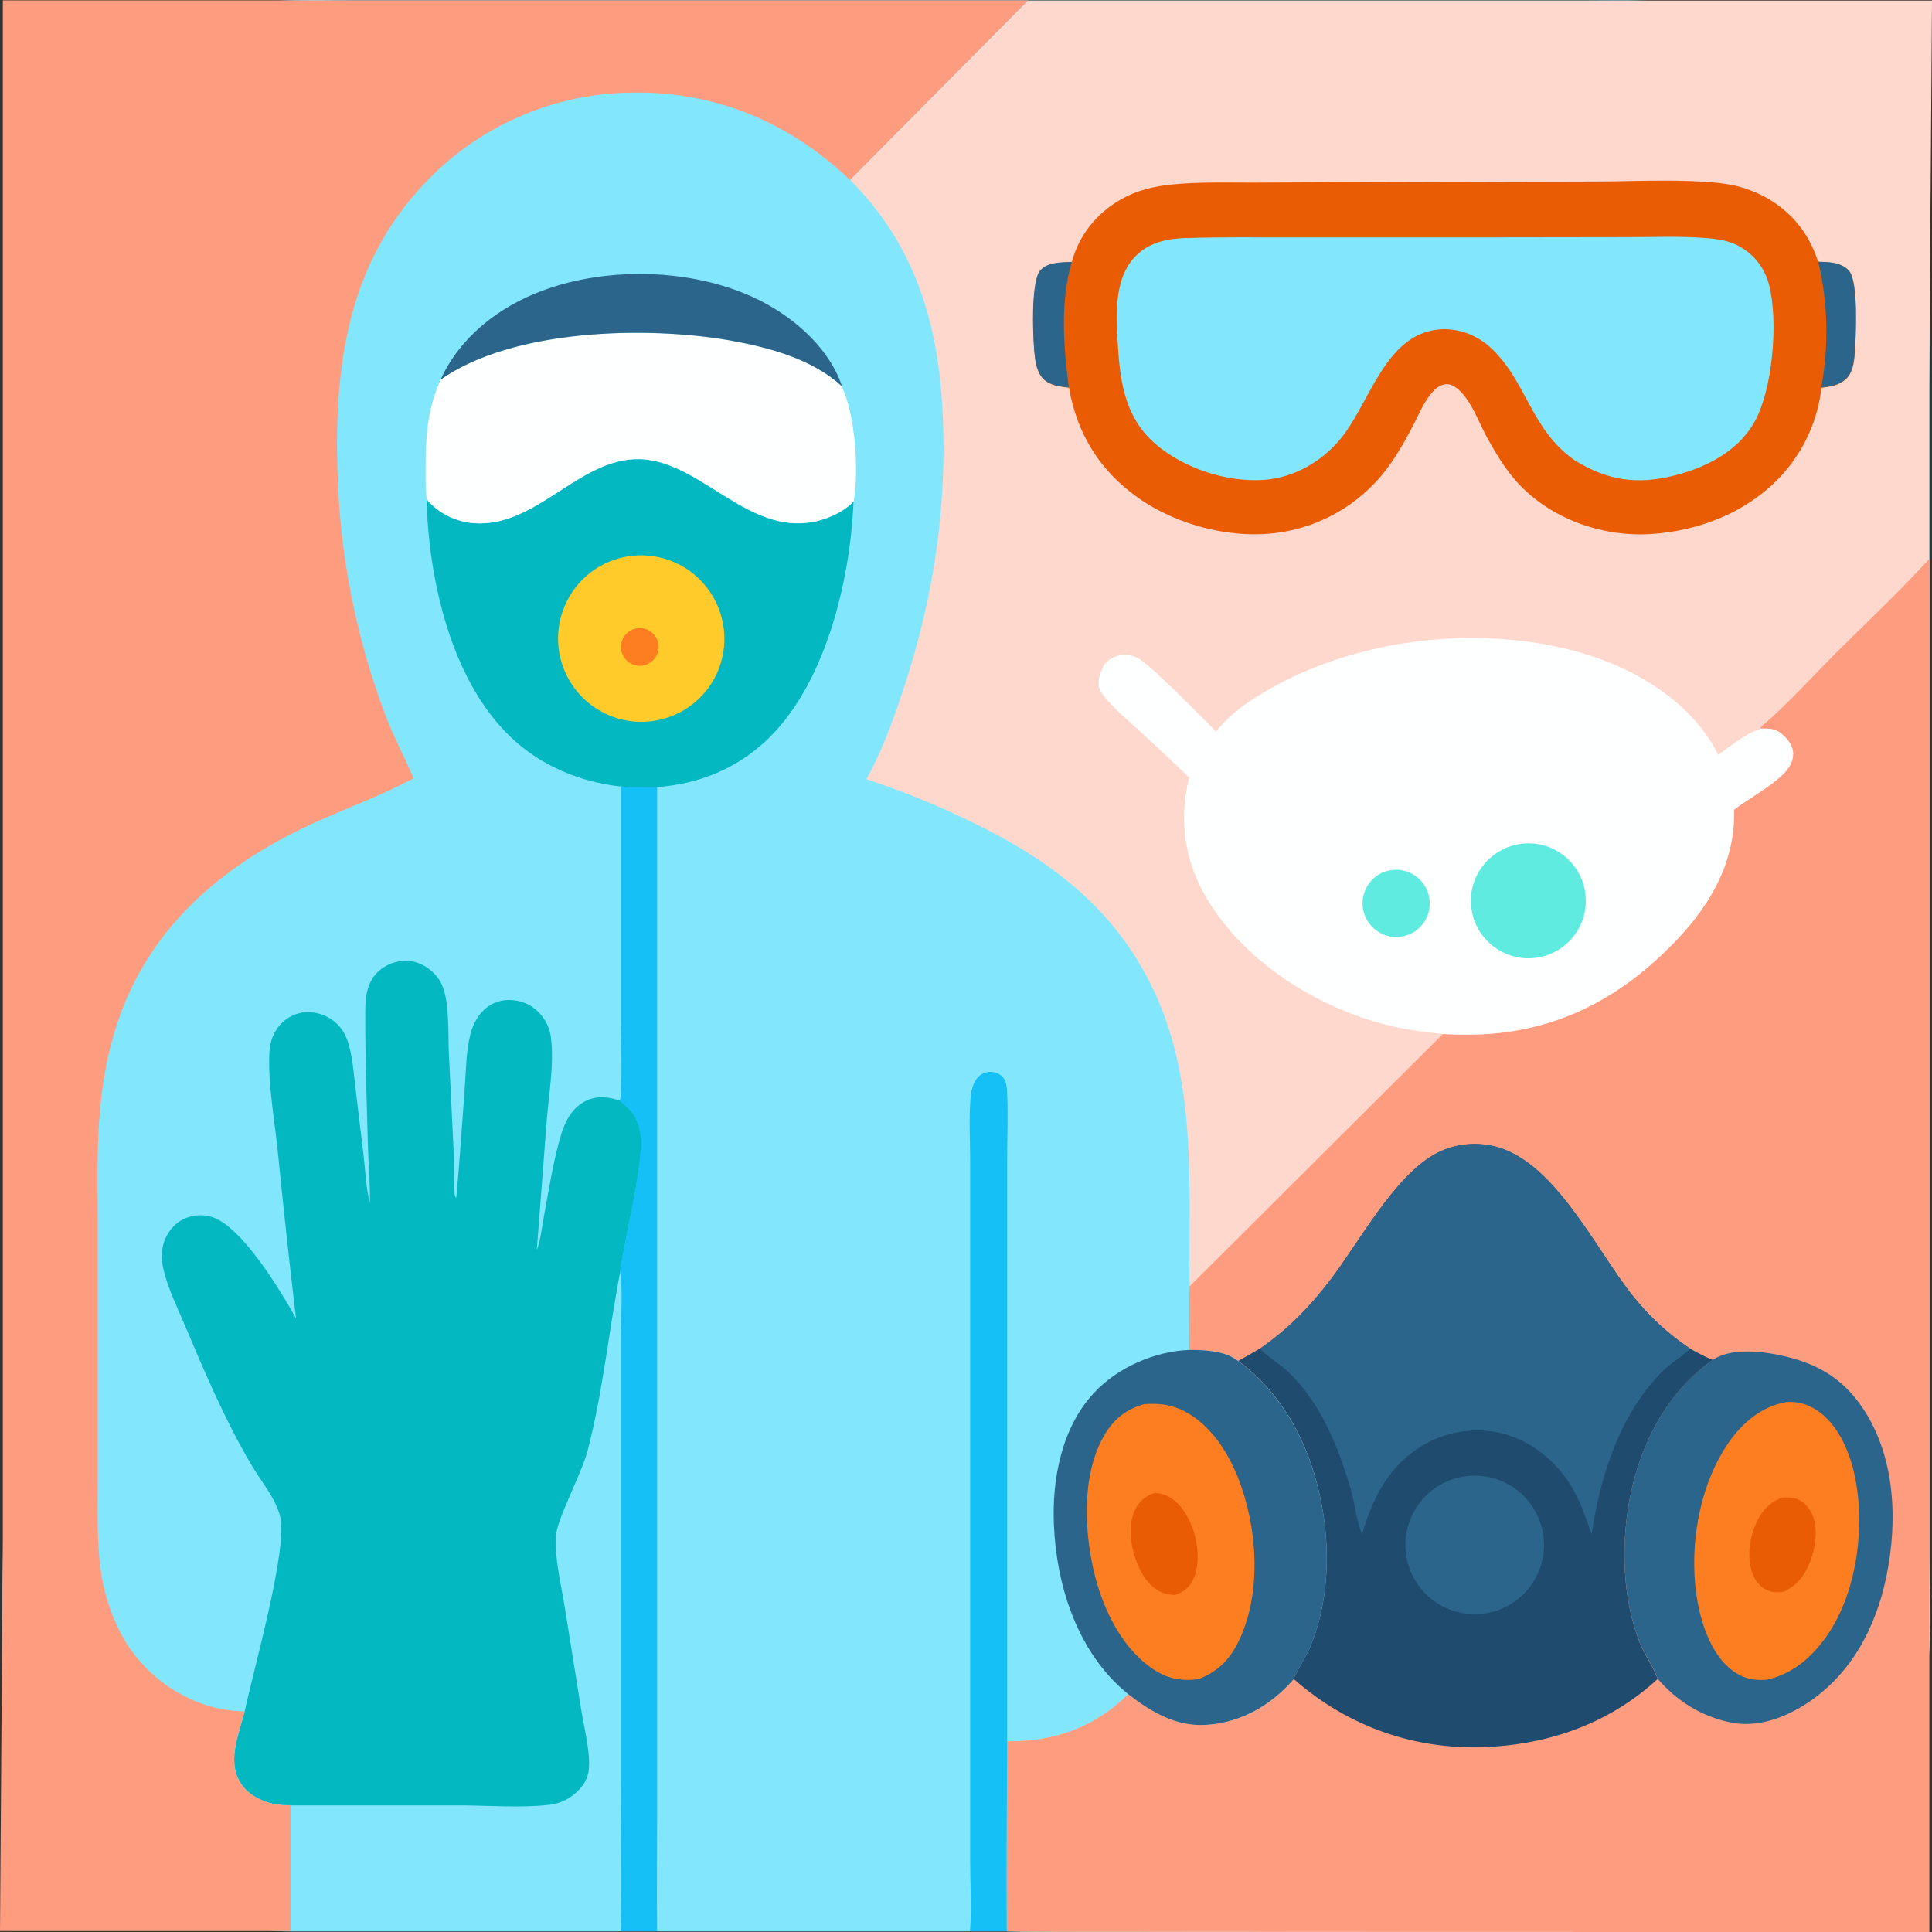 <svg xmlns="http://www.w3.org/2000/svg" id="Layer_1" viewBox="0 0 1024 1024"><rect x="0" y="0" width="1024" height="1024" fill="#333333" stroke="none"/><defs><style>      .st0 {        fill: #04b8c2;      }      .st1 {        fill: #fd7e21;      }      .st2 {        fill: #fecb2b;      }      .st3 {        fill: #1e4b6e;      }      .st4 {        fill: #fe9c80;      }      .st5 {        fill: #60ebe1;      }      .st6 {        fill: #15c0f7;      }      .st7 {        fill: #ea5c03;      }      .st8 {        fill: #fed8cd;      }      .st9 {        fill: #2c658b;      }      .st10 {        fill: #feffff;      }      .st11 {        fill: #82e7fd;      }    </style></defs><path class="st11" d="M544.9.3h229.6s64.8,0,64.8,0c21.7,0,43.7-1,65,3.7,27,6.1,52,20.7,71.5,40.2,11.3,11.4,20.8,24.6,28.2,38.9,21.3,41.1,18.6,77.6,18.6,121.9v91.2s0,416,0,416v110.2c0,24.2,1.9,50.1-2.5,73.9-5.5,30.8-20.3,59.2-42.4,81.4-21,21-47.5,35.6-76.4,42.1-22.2,5-44.7,4.2-67.3,4.2h-62.7s-209.7-.1-209.7-.1c-9.3,0-18.6,0-27.9-.2h-19.4c0,0-165.6,0-165.6,0h-19.3s-175.2,0-175.2,0h-.7c-39.6-.2-79.1-18.3-106.8-46.2-22.3-22.3-37.3-50.9-42.8-81.9-4.1-23.2-2.2-56.6-2.2-80.9v-140.5s0-509.1,0-509.1c0-46.7,13.6-87.8,47.4-121.2C69.1,23.6,94.8,9.6,122.8,3.5,145-1.2,168.4.2,191,.2h74.6s279.3,0,279.3,0Z"></path><path class="st8" d="M1022.5,204.9v91.2s0,416,0,416v110.2c0,24.2,1.9,50.1-2.5,73.9-5.5,30.8-20.3,59.2-42.4,81.4-21,21-47.5,35.6-76.4,42.1-22.2,5-44.7,4.2-67.3,4.2h-62.7s-209.7-.1-209.7-.1c-9.3,0-18.6,0-27.9-.2-.1-33.6,0-67.1.2-100.7.7,0,1.4,0,2.2,0,23.9,0,45.2-8.1,62.1-25,12.1,9.4,25.6,17.3,41.5,16.3,18.5-1.2,34.3-10.5,46.3-24.2.2-1.5,7.1-13.2,8.4-16.2,9.3-21.8,10.9-47.2,7.4-70.5-4.8-32-18.8-62.3-45.2-81.9-7-5.5-17.5-5.9-26-5.9-.2-11.2,0-22.4,0-33.6-.6-54.9,4.5-111.6-21.5-162.1-21.9-42.5-57.1-66.9-99.2-86.6-16.4-7.8-33.3-14.5-50.6-20.2,7.7-13.7,13.4-29.1,18.4-44,14.5-42.8,22.4-85.5,22.5-130.8,0-54.2-9.6-102.8-49.5-142.8L544.9.3h229.6s64.8,0,64.8,0h184.7l-1.5,204.7Z"></path><path class="st4" d="M833.8,1023.9h-62.7s-209.7-.1-209.7-.1c-9.3,0-18.6,0-27.9-.2-.1-33.6,0-67.1.2-100.7.7,0,1.4,0,2.2,0,23.9,0,45.2-8.1,62.1-25,12.1,9.4,25.6,17.3,41.5,16.3,18.5-1.2,34.3-10.5,46.3-24.2.2-1.5,7.1-13.2,8.4-16.2,9.3-21.8,10.9-47.2,7.4-70.5-4.8-32-18.8-62.3-45.2-81.9-7-5.5-17.5-5.9-26-5.9-.2-11.2,0-22.4,0-33.6l134.3-133.8c5.6.3,11.2.4,16.9.3,43.3-1,77.9-19.4,107.3-50.4,18.2-19.2,30.8-41.8,30.2-68.8,8.2-6.2,18.3-11.4,25.7-18.5,3-2.9,5.7-6.7,5.6-11.1,0-4.3-2.9-7.9-6-10.5-3.2-2.8-6.8-3-10.9-2.8l-.3-.9c13.9-11.8,26.5-25.9,39.4-38.8,16.7-16.7,34.1-33,50-50.4v416s0,110.2,0,110.2v201.6h-188.7Z"></path><path class="st3" d="M667.7,714.9c14.8-10.2,26.5-22.2,37.4-36.5,15.3-20,33.5-54.3,55.3-66.6,9.1-5.1,19.7-6.6,29.9-4.6,32.9,6.3,55.2,54.8,75.1,79.6,9,11.2,18.6,20.1,30.5,28.1,3.9,2.1,7.9,4.4,12,5.9-24.8,17.3-39.1,45.7-44.4,75.1-4.3,24-3.4,52.1,5.6,74.8,2.6,6.6,7.2,12.7,9.5,19.2-24.5,22.5-54.7,33.8-87.7,35.9-39.2,2.5-75.8-10-105.2-35.9.2-1.5,7.1-13.2,8.4-16.2,9.3-21.8,10.9-47.2,7.4-70.5-4.8-32-18.8-62.3-45.2-81.9,3.8-2.1,7.6-4.2,11.4-6.5Z"></path><path class="st9" d="M667.7,714.9c14.8-10.2,26.5-22.2,37.4-36.5,15.3-20,33.5-54.3,55.3-66.6,9.1-5.1,19.7-6.6,29.9-4.6,32.9,6.3,55.2,54.8,75.1,79.6,9,11.2,18.6,20.1,30.5,28.1-5.1,4.6-11.2,8.2-16,13.2-21.7,22.6-31.8,54.7-36.3,85.1-2.8-7.7-5.2-15.4-9.2-22.7-7.8-14.3-20.9-25.8-36.6-30.3-14-4-29.4-2-42.1,5-19,10.5-27.9,27.9-33.8,48-3.1-7.6-3.9-17-6.3-25-6.7-22.2-15.5-44.2-32.4-60.7-4.6-4.5-10.5-7.6-15-12.2-.2-.2-.3-.3-.5-.5Z"></path><path class="st9" d="M775.2,782.7c13-2.3,26.3,2.5,34.7,12.7,8.4,10.2,10.8,24.1,6.1,36.4-4.7,12.4-15.6,21.3-28.7,23.3-19.9,3.1-38.6-10.4-41.9-30.2-3.3-19.9,10-38.7,29.8-42.2Z"></path><path class="st9" d="M907.9,720.7c9-6,23.6-4.7,33.6-2.8,19.9,3.9,34.5,11.5,45.9,28.6,17.2,25.7,18.5,59.8,12.4,89.2-5.5,26.7-18.5,51.5-41.8,66.9-12,7.9-26.5,13.3-40.9,10.3-15.4-3.2-28.3-11.3-38.5-23.1-2.2-6.5-6.9-12.7-9.5-19.2-9-22.8-9.9-50.8-5.6-74.8,5.2-29.3,19.6-57.8,44.4-75.1Z"></path><path class="st1" d="M947.1,743.1c5.6-.4,10.9,1.2,15.6,4.2,10.8,6.9,17.1,20.9,19.9,32.9,6.2,26.5,2.2,61-12.6,84.2-7.9,12.4-18.8,22.6-33.5,25.9-6.4.5-11.7-.4-17.2-4.1-11.3-7.7-17-23.5-19.4-36.4-5.2-27.7.1-61.9,16.4-85.3,7.5-10.7,17.5-19.1,30.6-21.4Z"></path><path class="st7" d="M943.8,793.8c2.8-.2,5.9-.3,8.6.7,3.6,1.4,6.4,4.3,8,7.9,3.3,7.6,2,17.2-.8,24.8-2.8,7.4-6.9,13-14.1,16.4-2.8.5-5.5.5-8.2-.5-3.7-1.4-6.3-4.2-7.9-7.8-3.5-8-2.5-17.8.5-25.8,2.8-7.3,6.7-12.4,14-15.6Z"></path><path class="st10" d="M644.5,387.7c9.1-11.5,24-20.6,37-27.1,48.5-24.3,112.5-29.7,164.1-12.2,26.1,8.9,52.6,26.3,65.1,51.7,6.9-4.9,14.6-11.5,22.8-13.9,4.1-.2,7.7,0,10.9,2.8,3.1,2.7,6,6.3,6,10.5,0,4.4-2.6,8.2-5.6,11.1-7.4,7-17.5,12.3-25.7,18.5.7,27-11.9,49.6-30.2,68.8-29.4,31-64.1,49.3-107.3,50.4-5.6.1-11.2,0-16.9-.3-9.9-.9-19.8-2.3-29.5-4.7-37.6-9.5-75.7-33.5-95.7-67.3-11.8-19.9-14.8-41.6-9.2-63.9-9-8.6-18-17.1-27.2-25.5-6.2-5.7-13.4-11.6-18.6-18.4-1.2-1.6-1.9-2.9-2.2-4.9-.4-3.7,1.4-9,3.7-11.8,2.4-2.8,6-4.2,9.6-4.4,2.8-.1,5.7.6,8,2,8.1,5.1,32.5,30.3,40.8,38.5Z"></path><path class="st5" d="M807.8,447.1c16.7-1.3,31.3,11.2,32.6,27.9,1.4,16.7-11,31.3-27.6,32.8-16.8,1.5-31.7-11-33.1-27.8-1.4-16.8,11.2-31.6,28.1-32.9Z"></path><path class="st5" d="M738.2,461.1c9.7-1,18.4,6.1,19.5,15.8,1.1,9.7-5.9,18.5-15.5,19.6-6.4.8-12.6-1.9-16.5-7.1-3.8-5.1-4.6-12-2-17.8,2.6-5.9,8.1-9.9,14.5-10.5Z"></path><path class="st7" d="M568.1,138.8c3.8-14.2,13.2-25.8,26-33.1,8.8-5,17.7-7,27.8-8,13.8-1.3,27.9-.9,41.7-.9l66.7-.3,116.5-.3c19.2,0,57.9-2.1,75.2,2.8,15.5,4.3,28.7,13.9,36.6,28,2.1,3.8,3.7,7.7,5.1,11.8,5.7.2,12.1.2,16.3,4.7,5.2,5.7,3.7,35.6,3.1,43.7-.4,5.1-1.1,10.8-5.2,14.2-3.5,2.9-8.1,3.7-12.5,4.1-1.9,16.8-8.9,32.6-20.1,45.3-17.8,20.2-44.4,30.8-71,32.3-25.5,1.4-52.5-8.2-69.9-27.2-6.6-7.2-11.6-15.6-16.3-24.1-4.4-8.1-8.3-19.6-15.4-25.6-1.9-1.6-4.3-2.9-6.9-2.5-3.4.5-5.8,3.1-7.9,5.7-3.5,4.5-5.8,10-8.4,15.1-3.8,7.3-7.8,14.6-12.5,21.3-13.3,19.1-33.7,32.1-56.7,36.1-25.9,4.5-56-3.1-77.3-18.2-20.2-14.4-32.2-33.8-36.4-58.2-4.2-.5-8.5-.9-12.1-3.4-3.9-2.8-5.1-7.4-5.8-11.9-1.2-8.3-2.5-40.4,2.6-46.6,3.9-4.7,11.3-4.4,16.9-4.7Z"></path><path class="st9" d="M566.5,205.4c-4.2-.5-8.5-.9-12.1-3.4-3.9-2.8-5.1-7.4-5.8-11.9-1.2-8.3-2.5-40.4,2.6-46.6,3.9-4.7,11.3-4.4,16.9-4.7-6.3,21.3-4.4,44.9-1.6,66.6Z"></path><path class="st9" d="M963.6,138.7c5.7.2,12.1.2,16.3,4.7,5.2,5.7,3.7,35.6,3.1,43.7-.4,5.1-1.1,10.8-5.2,14.2-3.5,2.9-8.1,3.7-12.5,4.1,4.1-22.1,3.6-44.8-1.6-66.7Z"></path><path class="st11" d="M628.9,126.2c18.9-.7,38-.3,56.9-.4h102.5c0,0,73.4-.1,73.4-.1,13.8,0,27.9-.6,41.6.4,6.6.5,13.2,1.3,19,4.7,7.7,4.4,13,11.4,15.3,20,5.1,19.3,2,56.5-8.1,73.6-9,15.2-25.4,23.4-41.9,27.6-19.8,5-35.1,2.8-52.5-7.7-24.1-16.4-26-43.3-45.9-60.8-7.1-6.2-16.8-9.7-26.3-8.9-29.1,2.5-36.9,39.7-52.8,58.5-9.9,11.7-24.1,19.9-39.5,21.2-20,1.6-43.3-6-58.4-19.2-15.3-13.3-18.4-31.4-19.6-50.7-1-15.2-2.6-35.7,8.5-47.8,7.5-8.2,17.3-10.1,27.9-10.5Z"></path><path class="st0" d="M196,637.7c.3-9.1-.6-18.3-.9-27.4-.7-24.5-1.6-49.4-1.5-73.9,0-7.8.8-15.7,6.8-21.4,4.4-4.1,10.2-6.1,16.2-5.7,7.4.5,14.6,6,17.6,12.6,4.2,9.3,3.2,25.6,3.7,35.9l2.6,53.7c.3,6.6,0,13.2.4,19.7,0,1.3,0,2.8.9,3.8,1.8-18.8,3-37.9,4.4-56.7.8-10,.7-21.2,3.3-30.8,1.3-4.7,3.7-9.2,7.3-12.5,4.1-3.8,9.4-5.4,14.9-4.9,6.2.5,11.4,3.3,15.3,8.1,2.7,3.3,4.5,7.4,5,11.6,1.8,14.1-1.1,29.9-2.2,44l-5.3,68.8c2.1-5.7,2.7-12.1,3.8-18,2.7-14.4,5-29.9,9.3-43.9,2.2-7,6-13.7,12.7-17.1,6-3,12.2-2.3,18.4-.2,6.1,4.7,9.8,9.5,10.9,17.5,1.8,13.2-6.2,46.6-8.8,61.2-.7,3.8-1.7,7.8-2,11.6,1.7,9.9.5,24.4.4,34.9v74.2s0,160,0,160c0,26.8.7,53.9,0,80.7h-175.2s0-66.7,0-66.7c-3,0-6,0-9-.7-7.1-1.5-14.2-5.3-17.9-11.8-6.6-11.4-.4-25.4,2.6-37.2,4.3-20.9,23-85.9,18.8-103.2-2.4-9.9-10.2-18.8-15.3-27.6-14-23.6-25-49.7-35.7-75-3.9-9.2-8.7-18.9-10.9-28.7-1-4.3-1.1-8.9,0-13.2,1.5-5.3,5-10.2,9.8-12.8,4.8-2.6,10.5-3.2,15.8-1.6,15.9,4.8,36.6,39.2,44.7,53.8-3.6-29.9-6.8-59.9-9.8-89.8-1.7-16-4.8-33-4.4-49.1.1-4.7.7-8.8,3.1-13,2.7-4.8,7.1-8.4,12.5-9.8,5.7-1.5,11.9-.3,16.8,2.8,3.9,2.5,6.9,6.1,8.6,10.4,3,7.6,3.5,16.4,4.5,24.5l4.6,38.5c.9,7.8,1.2,16.2,3.1,23.8,0,.2.1.4.2.7Z"></path><path class="st11" d="M328.8,673.8c1.7,9.9.5,24.4.4,34.9v74.2s0,160,0,160c0,26.8.7,53.9,0,80.7h-175.2s0-66.7,0-66.7h91.2c14.5.1,31.5,1.4,45.8-.3,4.3-.5,8-1.8,11.6-4.3,4-2.8,7.7-6.8,9-11.7,2.3-8.6-2.2-25.6-3.6-34.7l-8.7-54.3c-1.9-11.9-5.3-25.2-4.7-37.2.4-8.9,13.7-33.4,16.8-45.4,8.2-31.1,11.2-63.6,17.4-95.2Z"></path><path class="st0" d="M226.1,264.8c6.4,7.3,15.4,11.8,25.1,12.5,34.4,2.4,57.4-37.5,91.3-33.7,31.2,3.5,56.4,41.9,91.9,32.2,6-1.6,11.8-4.4,16.5-8.6.6-.5,1-1,1.5-1.6-1.7,42.2-15,98.1-46.9,127.5-16.1,14.8-35.5,22.4-57.2,24.1-6.4.1-12.8,0-19.1-.3-21.9-2.4-42.3-10.9-58.4-26.1-31.7-30.2-43.6-83.4-44.7-126Z"></path><path class="st2" d="M326.5,296.4c15.1-4.8,31.7-1.1,43.3,9.7,11.6,10.8,16.6,27,13,42.5-3.6,15.5-15.3,27.8-30.5,32.2-23.2,6.8-47.5-6.4-54.6-29.5-7-23.1,5.8-47.6,28.8-54.9Z"></path><path class="st1" d="M338.7,332.9c5.5-.2,10.1,4.1,10.4,9.6.2,5.5-4.1,10.1-9.6,10.4-5.5.2-10.2-4.1-10.4-9.6-.2-5.5,4.1-10.2,9.6-10.4Z"></path><path class="st9" d="M630.3,715.5c8.5,0,19,.4,26,5.9,26.3,19.6,40.4,49.9,45.2,81.9,3.5,23.2,1.9,48.7-7.4,70.5-1.3,3-8.2,14.7-8.4,16.2-11.9,13.7-27.7,23-46.3,24.2-15.9,1.1-29.4-6.9-41.5-16.3-1.2-1.1-2.5-2.1-3.7-3.2-23.8-21.6-34.3-55.1-35.6-86.5-1.1-24.1,4.1-51.5,21.1-69.8,12.6-13.6,32.2-22.2,50.6-22.9Z"></path><path class="st1" d="M606.8,744.2c6.4-.4,12.1,0,18.2,2.5,15.2,6.4,25.4,21.9,31.2,36.6,10.1,25.5,12.6,59.2,1.2,84.7-4.7,10.6-11.3,17.8-22.2,22-8.1,1-14.7.2-21.9-4-17.4-10.3-27.9-31.3-32.8-50.2-5.9-23.1-7.6-54.3,5.1-75.6,4.9-8.2,11.8-13.6,21.1-16Z"></path><path class="st7" d="M611.9,791.3c2.1.1,4.4.5,6.4,1.4,6.7,3,11.2,10.3,13.7,17,3,8.3,4.3,19.6.3,27.7-2.2,4.4-5,6.4-9.6,8-2.5-.2-4.8-.4-7.2-1.5-6.9-3.1-11.2-10.6-13.6-17.5-2.8-8.1-4.1-18.9,0-26.8,2.2-4.2,5.6-6.9,10-8.3Z"></path><path class="st10" d="M233.6,201.1c38.1-26.7,108.7-28.5,153.6-20.6,20.5,3.6,43.4,9.7,58.9,24.2,7.1,14.8,9.3,44.5,6.4,60.9-.5.6-1,1.1-1.5,1.6-4.7,4.2-10.5,6.9-16.5,8.6-35.5,9.7-60.7-28.7-91.9-32.2-33.9-3.8-56.9,36.2-91.3,33.7-9.7-.7-18.7-5.2-25.1-12.5-.7-5.5-.6-11.4-.6-17,0-16.7,1-31.3,8-46.6Z"></path><path class="st6" d="M329.2,416.9c6.4.3,12.8.4,19.1.3v423.9c0,0,0,120.6,0,120.6,0,20.6-.3,41.3,0,61.9h-19.3c.8-26.8,0-53.9,0-80.7v-160s0-74.2,0-74.2c0-10.4,1.3-24.9-.4-34.9.3-3.8,1.3-7.8,2-11.6,2.6-14.7,10.6-48,8.8-61.2-1.1-8-4.8-12.8-10.9-17.5,1.6-5,.5-37.1.5-44.3v-122.3Z"></path><path class="st6" d="M514.1,1023.6c1-12.1.1-25,.1-37.2v-75.6s0-235.2,0-235.2v-61.3c0-10.5-.7-21.6.2-32.1.3-4,1.2-8.3,4-11.3,1.7-1.8,4-2.8,6.5-2.8,2.4,0,4.7.9,6.4,2.6,2.2,2.2,2.4,5.9,2.5,8.8.6,11.9,0,24.1,0,36.1v74.5s0,232.8,0,232.8c-.2,33.6-.3,67.1-.2,100.7h-19.4Z"></path><path class="st9" d="M233.6,201.1c10.2-22.5,30.8-38.4,53.5-46.9,34.2-12.9,78.7-12,112,3.3,19.4,8.9,38.8,24.9,46.5,45.3.3.9.3.8.6,1.9-15.6-14.4-38.5-20.5-58.9-24.2-44.9-7.9-115.5-6.1-153.6,20.6Z"></path><path class="st4" d="M154,956.9v66.6H0l1.5-209v-140.5S1.5.2,1.5.2h264.1s279.3,0,279.3,0l-94.4,95.2c-32.2-30.7-71.6-47.3-116.4-46.3-41.7.6-81.3,18.2-109.6,48.7-40,42.4-47.4,96.1-45.6,151.8,1.1,44.9,10,89.3,26.1,131.3,4.2,10.8,9.7,20.9,14.2,31.6-17.2,9.3-35.7,15.9-53.5,24-49.5,22.8-89,56.9-105.1,110.8-4.4,14.7-6.8,29.9-7.9,45.1-1.4,17.8-.9,35.8-.9,53.7v77.1s0,61.7,0,61.7c0,15.5-.5,31.2,1.5,46.7,1.6,12,5.4,24.3,11.2,35,9.9,18.2,26.6,31.7,46.4,37.7,6.2,1.8,12.3,2.6,18.7,2.8-3,11.7-9.2,25.7-2.6,37.2,3.7,6.4,10.9,10.2,17.9,11.8,3,.7,6,.7,9,.7"></path></svg>